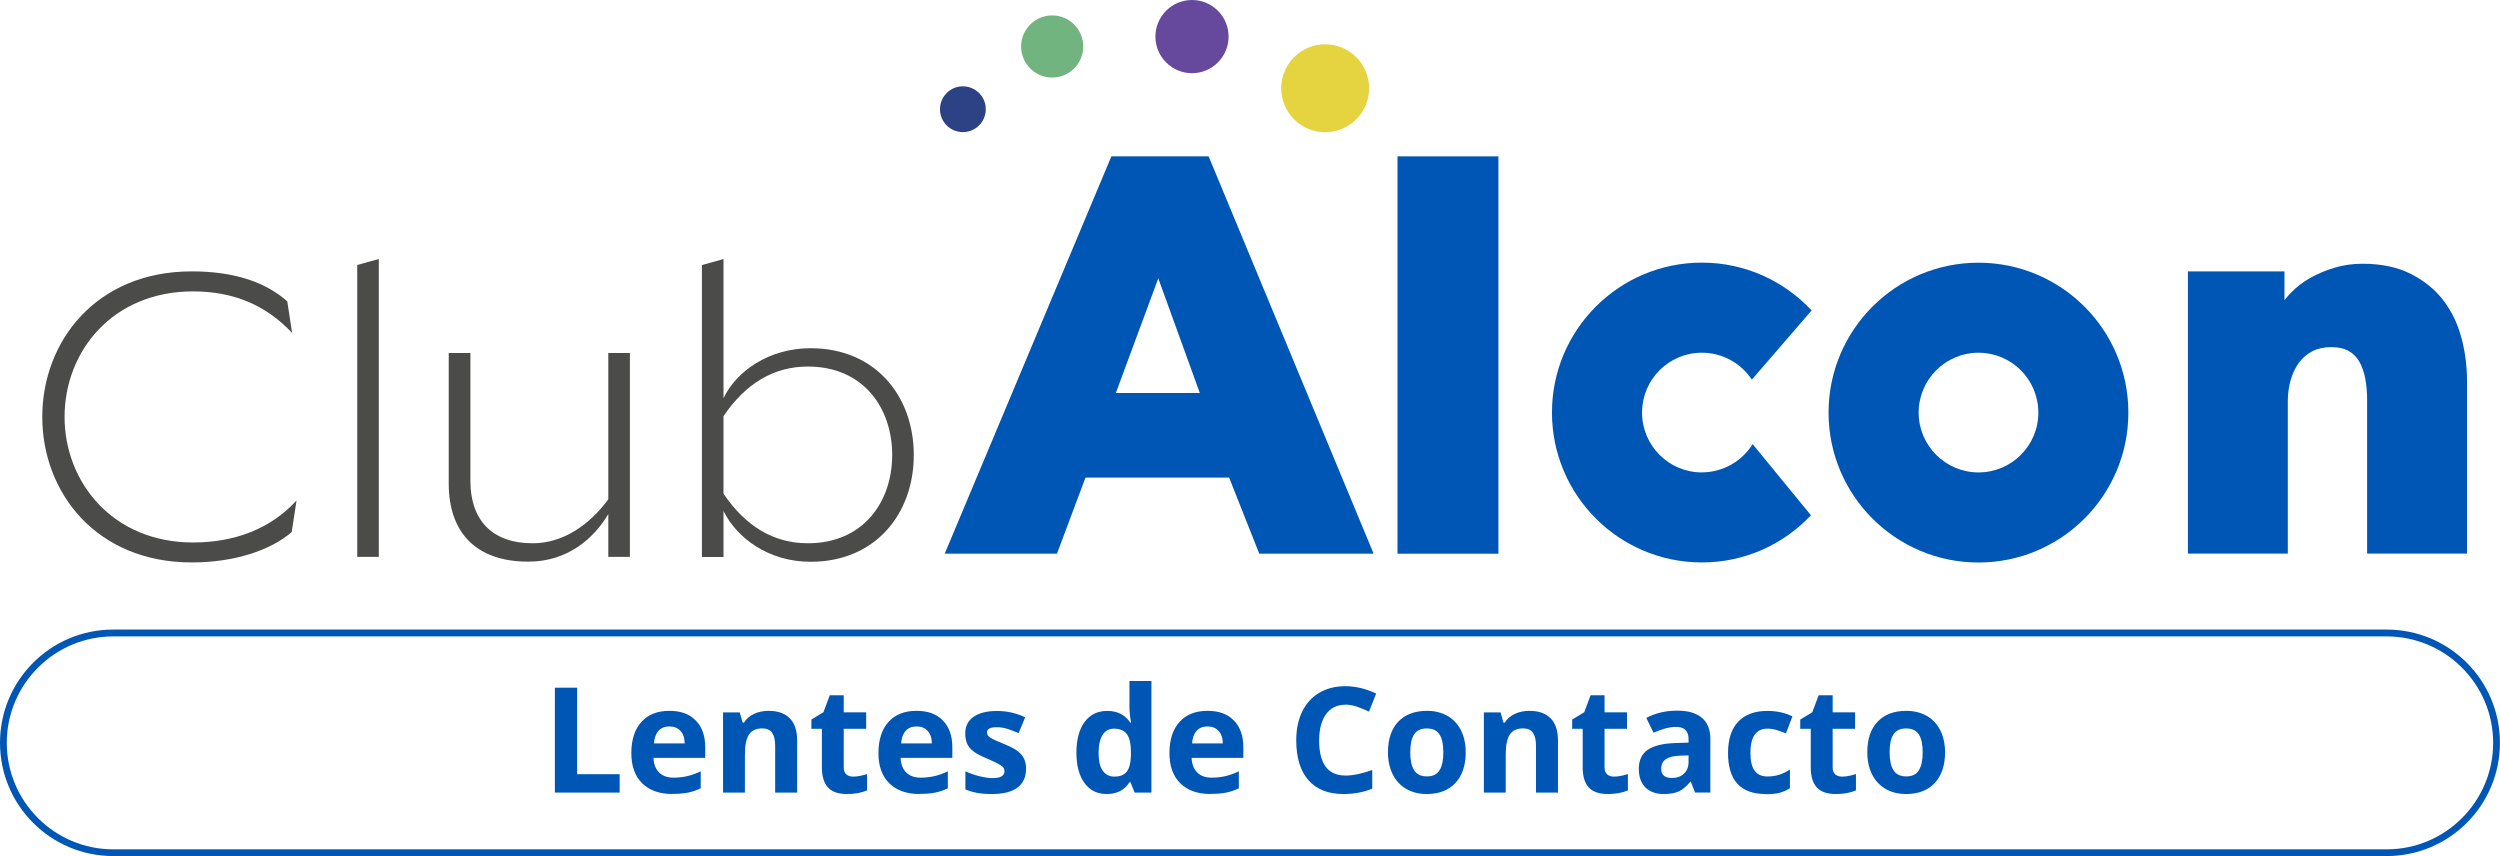 <?xml version="1.0" encoding="UTF-8"?> <svg xmlns="http://www.w3.org/2000/svg" id="Capa_2" data-name="Capa 2" viewBox="0 0 383.24 131.23"><defs><style> .cls-1 { fill: #71b480; } .cls-2 { fill: #e5d33f; } .cls-3 { fill: #2d4284; } .cls-4 { fill: #4b4b4a; } .cls-5 { fill: #0056b4; } .cls-6 { fill: #66499c; } </style></defs><g id="Capa_1-2" data-name="Capa 1"><g><g><path class="cls-4" d="M29.39,41.6c6.56,0,11.34,1.66,14.65,4.6l.74,4.84c-3.98-4.23-8.89-6.37-15.2-6.37-12.32,0-19.68,9.19-19.68,19.24s7.42,19.25,19.68,19.25c6.37,0,11.89-2.08,15.88-6.44l-.74,4.84c-3.25,2.82-8.83,4.66-15.32,4.66-14.71,0-22.92-10.79-22.92-22.31s8.21-22.31,22.92-22.31"></path><polygon class="cls-4" points="54.76 85.37 54.76 40.62 58.07 39.7 58.07 85.37 54.76 85.37"></polygon><path class="cls-4" d="M68.8,54.11h3.31v19.61c0,5.88,3.19,9.56,9.56,9.56,4.66,0,8.7-2.82,11.58-6.74v-22.43h3.31v31.26h-3.31v-6.56c-2.21,3.74-6.25,7.29-12.26,7.29-8.15,0-12.2-4.6-12.2-11.95v-20.04Z"></path><path class="cls-4" d="M110.91,75.68c3.37,4.97,7.66,7.6,12.93,7.6,8.58,0,12.93-6.43,12.93-13.54s-4.35-13.55-12.93-13.55c-5.27,0-9.56,2.64-12.93,7.6v11.89ZM107.6,85.37v-44.74l3.31-.92v21.33c1.96-4.11,6.93-7.66,13.36-7.66,9.93,0,15.81,7.36,15.81,16.37s-5.88,16.37-15.81,16.37c-6.5,0-11.34-3.68-13.36-7.78v7.05h-3.31Z"></path><path class="cls-1" d="M164.99,10.13c-1.66,2.04-4.66,2.35-6.7.69-2.04-1.66-2.35-4.66-.69-6.7,1.66-2.04,4.66-2.35,6.7-.69,2.04,1.66,2.35,4.66.69,6.7"></path><path class="cls-3" d="M150.33,18.96c-1.22,1.5-3.43,1.73-4.94.51-1.5-1.22-1.73-3.44-.51-4.94,1.22-1.51,3.44-1.73,4.94-.51,1.51,1.22,1.73,3.44.51,4.94"></path><path class="cls-6" d="M187.08,9.15c-1.95,2.4-5.49,2.77-7.89.81-2.4-1.95-2.77-5.49-.81-7.89,1.95-2.4,5.49-2.77,7.89-.81,2.4,1.95,2.77,5.49.81,7.89"></path><path class="cls-2" d="M208.37,17.78c-2.35,2.89-6.59,3.33-9.48.98-2.89-2.35-3.32-6.59-.98-9.48,2.35-2.89,6.59-3.33,9.48-.98,2.89,2.35,3.33,6.59.98,9.48"></path><path class="cls-5" d="M177.56,42.67l6.37,17.58h-12.88l6.51-17.58ZM170.37,23.97l-25.55,60.91h17.21l4.37-11.67h22.02l4.62,11.67h17.53l-25.29-60.91h-14.91Z"></path><path class="cls-5" d="M377.35,51.89c-.55-2.16-1.47-4.09-2.73-5.76-1.26-1.68-2.94-3.06-4.99-4.11-2.05-1.06-4.57-1.59-7.47-1.59-1.52,0-2.97.21-4.32.62-1.33.4-2.58.93-3.72,1.57-1.15.65-2.17,1.45-3.03,2.36-.32.34-.61.68-.89,1.03v-4.41h-14.8v43.27h15.31v-23.4c0-1.11.15-2.18.44-3.2.28-1.01.71-1.9,1.27-2.67.55-.74,1.24-1.33,2.06-1.76.82-.42,1.8-.63,2.9-.63s2,.21,2.7.61c.7.41,1.23.96,1.62,1.66.41.74.71,1.61.89,2.59.19,1.02.28,2.11.28,3.23v23.57h15.31v-26.59c0-2.12-.28-4.27-.82-6.4"></path><rect class="cls-5" x="214.23" y="23.97" width="15.47" height="60.91"></rect><path class="cls-5" d="M312.47,63.25c0,5.07-4.11,9.17-9.17,9.17s-9.18-4.11-9.18-9.17,4.11-9.18,9.18-9.18,9.17,4.11,9.17,9.18M303.29,40.27c-12.69,0-22.98,10.29-22.98,22.98s10.29,22.98,22.98,22.98,22.98-10.29,22.98-22.98-10.29-22.98-22.98-22.98"></path><path class="cls-5" d="M260.89,72.42c-5.07,0-9.17-4.11-9.17-9.18s4.11-9.17,9.17-9.17c3.2,0,6.02,1.64,7.66,4.13l9.16-10.61c-4.2-4.51-10.18-7.33-16.82-7.33-12.69,0-22.98,10.29-22.98,22.98s10.29,22.98,22.98,22.98c6.59,0,12.53-2.78,16.72-7.23l-8.94-10.91c-1.62,2.6-4.5,4.33-7.78,4.33"></path></g><g><path class="cls-5" d="M85.06,121.5v-16.08h3.41v13.26h6.52v2.82h-9.93Z"></path><path class="cls-5" d="M103.09,121.72c-1.98,0-3.53-.55-4.64-1.64-1.11-1.09-1.67-2.64-1.67-4.64s.52-3.65,1.55-4.78c1.03-1.13,2.45-1.69,4.27-1.69s3.09.49,4.06,1.48c.97.99,1.45,2.36,1.45,4.1v1.63h-7.93c.04.95.32,1.7.85,2.23.53.53,1.27.8,2.22.8.74,0,1.44-.08,2.1-.23.66-.15,1.35-.4,2.07-.74v2.6c-.59.29-1.21.51-1.88.65-.67.14-1.48.21-2.44.21ZM102.61,111.36c-.71,0-1.27.23-1.67.68-.4.45-.63,1.09-.69,1.92h4.71c-.01-.83-.23-1.47-.65-1.92-.42-.45-.98-.68-1.69-.68Z"></path><path class="cls-5" d="M122.18,121.5h-3.35v-7.18c0-.89-.16-1.55-.47-2-.32-.44-.82-.66-1.51-.66-.94,0-1.62.31-2.03.94-.42.63-.63,1.67-.63,3.12v5.78h-3.35v-12.29h2.56l.45,1.57h.19c.37-.59.89-1.04,1.55-1.35.66-.3,1.4-.46,2.24-.46,1.43,0,2.51.39,3.26,1.16.74.77,1.11,1.89,1.11,3.35v8.02Z"></path><path class="cls-5" d="M130.81,119.05c.59,0,1.29-.13,2.11-.39v2.5c-.84.37-1.86.56-3.08.56-1.34,0-2.32-.34-2.93-1.02-.61-.68-.92-1.7-.92-3.05v-5.93h-1.61v-1.42l1.85-1.12.97-2.6h2.14v2.62h3.44v2.52h-3.44v5.93c0,.48.13.83.4,1.06.27.23.62.34,1.06.34Z"></path><path class="cls-5" d="M140.97,121.72c-1.98,0-3.53-.55-4.64-1.64-1.11-1.09-1.67-2.64-1.67-4.64s.52-3.65,1.55-4.78c1.03-1.13,2.45-1.69,4.27-1.69s3.09.49,4.06,1.48c.97.99,1.45,2.36,1.45,4.1v1.63h-7.93c.04.95.32,1.7.85,2.23.53.53,1.27.8,2.22.8.74,0,1.44-.08,2.1-.23.66-.15,1.35-.4,2.07-.74v2.6c-.59.29-1.21.51-1.88.65-.67.14-1.48.21-2.44.21ZM140.5,111.36c-.71,0-1.27.23-1.67.68-.4.45-.63,1.09-.69,1.92h4.71c-.01-.83-.23-1.47-.65-1.92-.42-.45-.98-.68-1.69-.68Z"></path><path class="cls-5" d="M157.29,117.85c0,1.26-.44,2.22-1.31,2.88-.88.66-2.19.99-3.93.99-.89,0-1.66-.06-2.29-.18-.63-.12-1.22-.3-1.77-.53v-2.77c.62.29,1.33.54,2.11.74.78.2,1.47.3,2.06.3,1.22,0,1.82-.35,1.82-1.06,0-.26-.08-.48-.24-.64-.16-.16-.44-.35-.84-.56-.4-.21-.92-.45-1.58-.73-.95-.4-1.64-.76-2.08-1.1-.44-.34-.77-.72-.97-1.16-.2-.44-.3-.97-.3-1.61,0-1.09.42-1.94,1.27-2.53.85-.6,2.05-.9,3.6-.9s2.92.32,4.32.97l-1.01,2.42c-.62-.26-1.19-.48-1.73-.65-.53-.17-1.08-.25-1.64-.25-.99,0-1.48.27-1.48.8,0,.3.16.56.48.78.32.22,1.02.55,2.1.98.96.39,1.66.75,2.11,1.09.45.34.78.73.99,1.17.21.44.32.96.32,1.57Z"></path><path class="cls-5" d="M169.65,121.72c-1.44,0-2.58-.56-3.4-1.68-.82-1.12-1.24-2.68-1.24-4.66s.42-3.59,1.26-4.71c.84-1.13,2-1.69,3.47-1.69,1.55,0,2.73.6,3.54,1.8h.11c-.17-.92-.25-1.73-.25-2.45v-3.94h3.37v17.11h-2.57l-.65-1.59h-.14c-.76,1.21-1.92,1.81-3.49,1.81ZM170.83,119.05c.86,0,1.49-.25,1.89-.75.4-.5.62-1.35.65-2.54v-.36c0-1.32-.2-2.27-.61-2.84-.41-.57-1.07-.86-1.99-.86-.75,0-1.33.32-1.74.95-.41.63-.62,1.56-.62,2.77s.21,2.12.63,2.72c.42.6,1.02.91,1.79.91Z"></path><path class="cls-5" d="M185.58,121.72c-1.98,0-3.53-.55-4.64-1.64-1.11-1.09-1.67-2.64-1.67-4.64s.52-3.65,1.55-4.78c1.03-1.13,2.45-1.69,4.27-1.69s3.09.49,4.06,1.48c.97.99,1.45,2.36,1.45,4.1v1.63h-7.93c.04.95.32,1.7.85,2.23.53.53,1.27.8,2.22.8.74,0,1.44-.08,2.1-.23.66-.15,1.35-.4,2.07-.74v2.6c-.59.29-1.21.51-1.88.65-.67.14-1.48.21-2.44.21ZM185.1,111.36c-.71,0-1.27.23-1.67.68-.4.45-.63,1.09-.69,1.92h4.71c-.01-.83-.23-1.47-.65-1.92-.42-.45-.98-.68-1.69-.68Z"></path><path class="cls-5" d="M206.26,108.03c-1.28,0-2.28.48-2.98,1.45-.7.96-1.06,2.31-1.06,4.03,0,3.58,1.35,5.38,4.04,5.38,1.13,0,2.5-.28,4.1-.85v2.86c-1.32.55-2.79.82-4.42.82-2.34,0-4.13-.71-5.37-2.13-1.24-1.42-1.86-3.45-1.86-6.11,0-1.67.3-3.14.91-4.39.61-1.26,1.48-2.22,2.62-2.89,1.14-.67,2.48-1.01,4.01-1.01s3.13.38,4.71,1.13l-1.1,2.77c-.6-.29-1.21-.53-1.81-.75-.61-.21-1.21-.32-1.79-.32Z"></path><path class="cls-5" d="M224.69,115.33c0,2-.53,3.57-1.58,4.7-1.06,1.13-2.53,1.69-4.41,1.69-1.18,0-2.22-.26-3.12-.78-.9-.52-1.59-1.26-2.08-2.23-.48-.97-.73-2.1-.73-3.39,0-2.01.52-3.57,1.57-4.68,1.05-1.11,2.52-1.67,4.42-1.67,1.18,0,2.22.26,3.12.77.9.51,1.59,1.25,2.08,2.21.48.96.73,2.09.73,3.38ZM216.19,115.33c0,1.22.2,2.14.6,2.76.4.62,1.05.93,1.95.93s1.54-.31,1.93-.93c.39-.62.59-1.54.59-2.77s-.2-2.13-.59-2.74-1.04-.91-1.95-.91-1.54.3-1.94.91c-.4.61-.59,1.52-.59,2.74Z"></path><path class="cls-5" d="M238.81,121.5h-3.35v-7.18c0-.89-.16-1.55-.47-2-.31-.44-.82-.66-1.51-.66-.94,0-1.62.31-2.03.94-.42.63-.63,1.67-.63,3.12v5.78h-3.35v-12.29h2.56l.45,1.57h.19c.37-.59.89-1.04,1.55-1.35.66-.3,1.4-.46,2.24-.46,1.43,0,2.51.39,3.26,1.16.74.77,1.11,1.89,1.11,3.35v8.02Z"></path><path class="cls-5" d="M247.44,119.05c.59,0,1.29-.13,2.11-.39v2.5c-.84.37-1.86.56-3.08.56-1.34,0-2.32-.34-2.93-1.02-.61-.68-.92-1.7-.92-3.05v-5.93h-1.61v-1.42l1.85-1.12.97-2.6h2.14v2.62h3.44v2.52h-3.44v5.93c0,.48.13.83.4,1.06.27.23.62.34,1.06.34Z"></path><path class="cls-5" d="M259.85,121.5l-.65-1.67h-.09c-.56.71-1.15,1.2-1.74,1.48-.6.28-1.38.41-2.34.41-1.18,0-2.11-.34-2.79-1.01-.68-.67-1.02-1.63-1.02-2.88s.46-2.27,1.37-2.89c.91-.62,2.29-.96,4.13-1.03l2.13-.07v-.54c0-1.25-.64-1.87-1.91-1.87-.98,0-2.14.3-3.46.89l-1.11-2.27c1.41-.74,2.98-1.11,4.71-1.11s2.91.36,3.79,1.08c.88.72,1.32,1.81,1.32,3.28v8.19h-2.34ZM258.86,115.8l-1.3.04c-.97.03-1.7.21-2.18.53-.48.32-.72.81-.72,1.47,0,.95.54,1.42,1.63,1.42.78,0,1.4-.22,1.86-.67.47-.45.7-1.04.7-1.78v-1.01Z"></path><path class="cls-5" d="M270.64,121.72c-3.83,0-5.74-2.1-5.74-6.3,0-2.09.52-3.69,1.56-4.79,1.04-1.1,2.53-1.65,4.48-1.65,1.42,0,2.7.28,3.83.84l-.99,2.6c-.53-.21-1.02-.39-1.47-.52-.46-.14-.91-.2-1.36-.2-1.75,0-2.62,1.24-2.62,3.72s.87,3.61,2.62,3.61c.64,0,1.24-.09,1.79-.26.55-.17,1.1-.44,1.65-.81v2.87c-.54.34-1.09.58-1.64.72-.55.13-1.25.2-2.1.2Z"></path><path class="cls-5" d="M282.4,119.05c.59,0,1.29-.13,2.11-.39v2.5c-.84.37-1.86.56-3.08.56-1.34,0-2.32-.34-2.93-1.02-.61-.68-.92-1.7-.92-3.05v-5.93h-1.61v-1.42l1.85-1.12.97-2.6h2.15v2.62h3.44v2.52h-3.44v5.93c0,.48.13.83.4,1.06.27.23.62.34,1.06.34Z"></path><path class="cls-5" d="M298.17,115.33c0,2-.53,3.57-1.58,4.7-1.06,1.13-2.53,1.69-4.41,1.69-1.18,0-2.22-.26-3.12-.78-.9-.52-1.59-1.26-2.08-2.23-.48-.97-.73-2.1-.73-3.39,0-2.01.52-3.57,1.57-4.68,1.05-1.11,2.52-1.67,4.42-1.67,1.18,0,2.22.26,3.12.77.9.51,1.59,1.25,2.08,2.21.48.96.73,2.09.73,3.38ZM289.67,115.33c0,1.22.2,2.14.6,2.76.4.62,1.05.93,1.95.93s1.54-.31,1.93-.93c.39-.62.59-1.54.59-2.77s-.2-2.13-.59-2.74c-.4-.61-1.05-.91-1.95-.91s-1.54.3-1.94.91c-.4.61-.59,1.52-.59,2.74Z"></path></g><path class="cls-5" d="M365.87,97.56c9,0,16.32,7.32,16.32,16.32s-7.32,16.32-16.32,16.32H17.36c-9,0-16.32-7.32-16.32-16.32s7.32-16.32,16.32-16.32h348.51M365.87,96.51H17.36c-9.59,0-17.36,7.77-17.36,17.36s7.77,17.36,17.36,17.36h348.51c9.59,0,17.36-7.77,17.36-17.36s-7.77-17.36-17.36-17.36"></path></g></g></svg> 